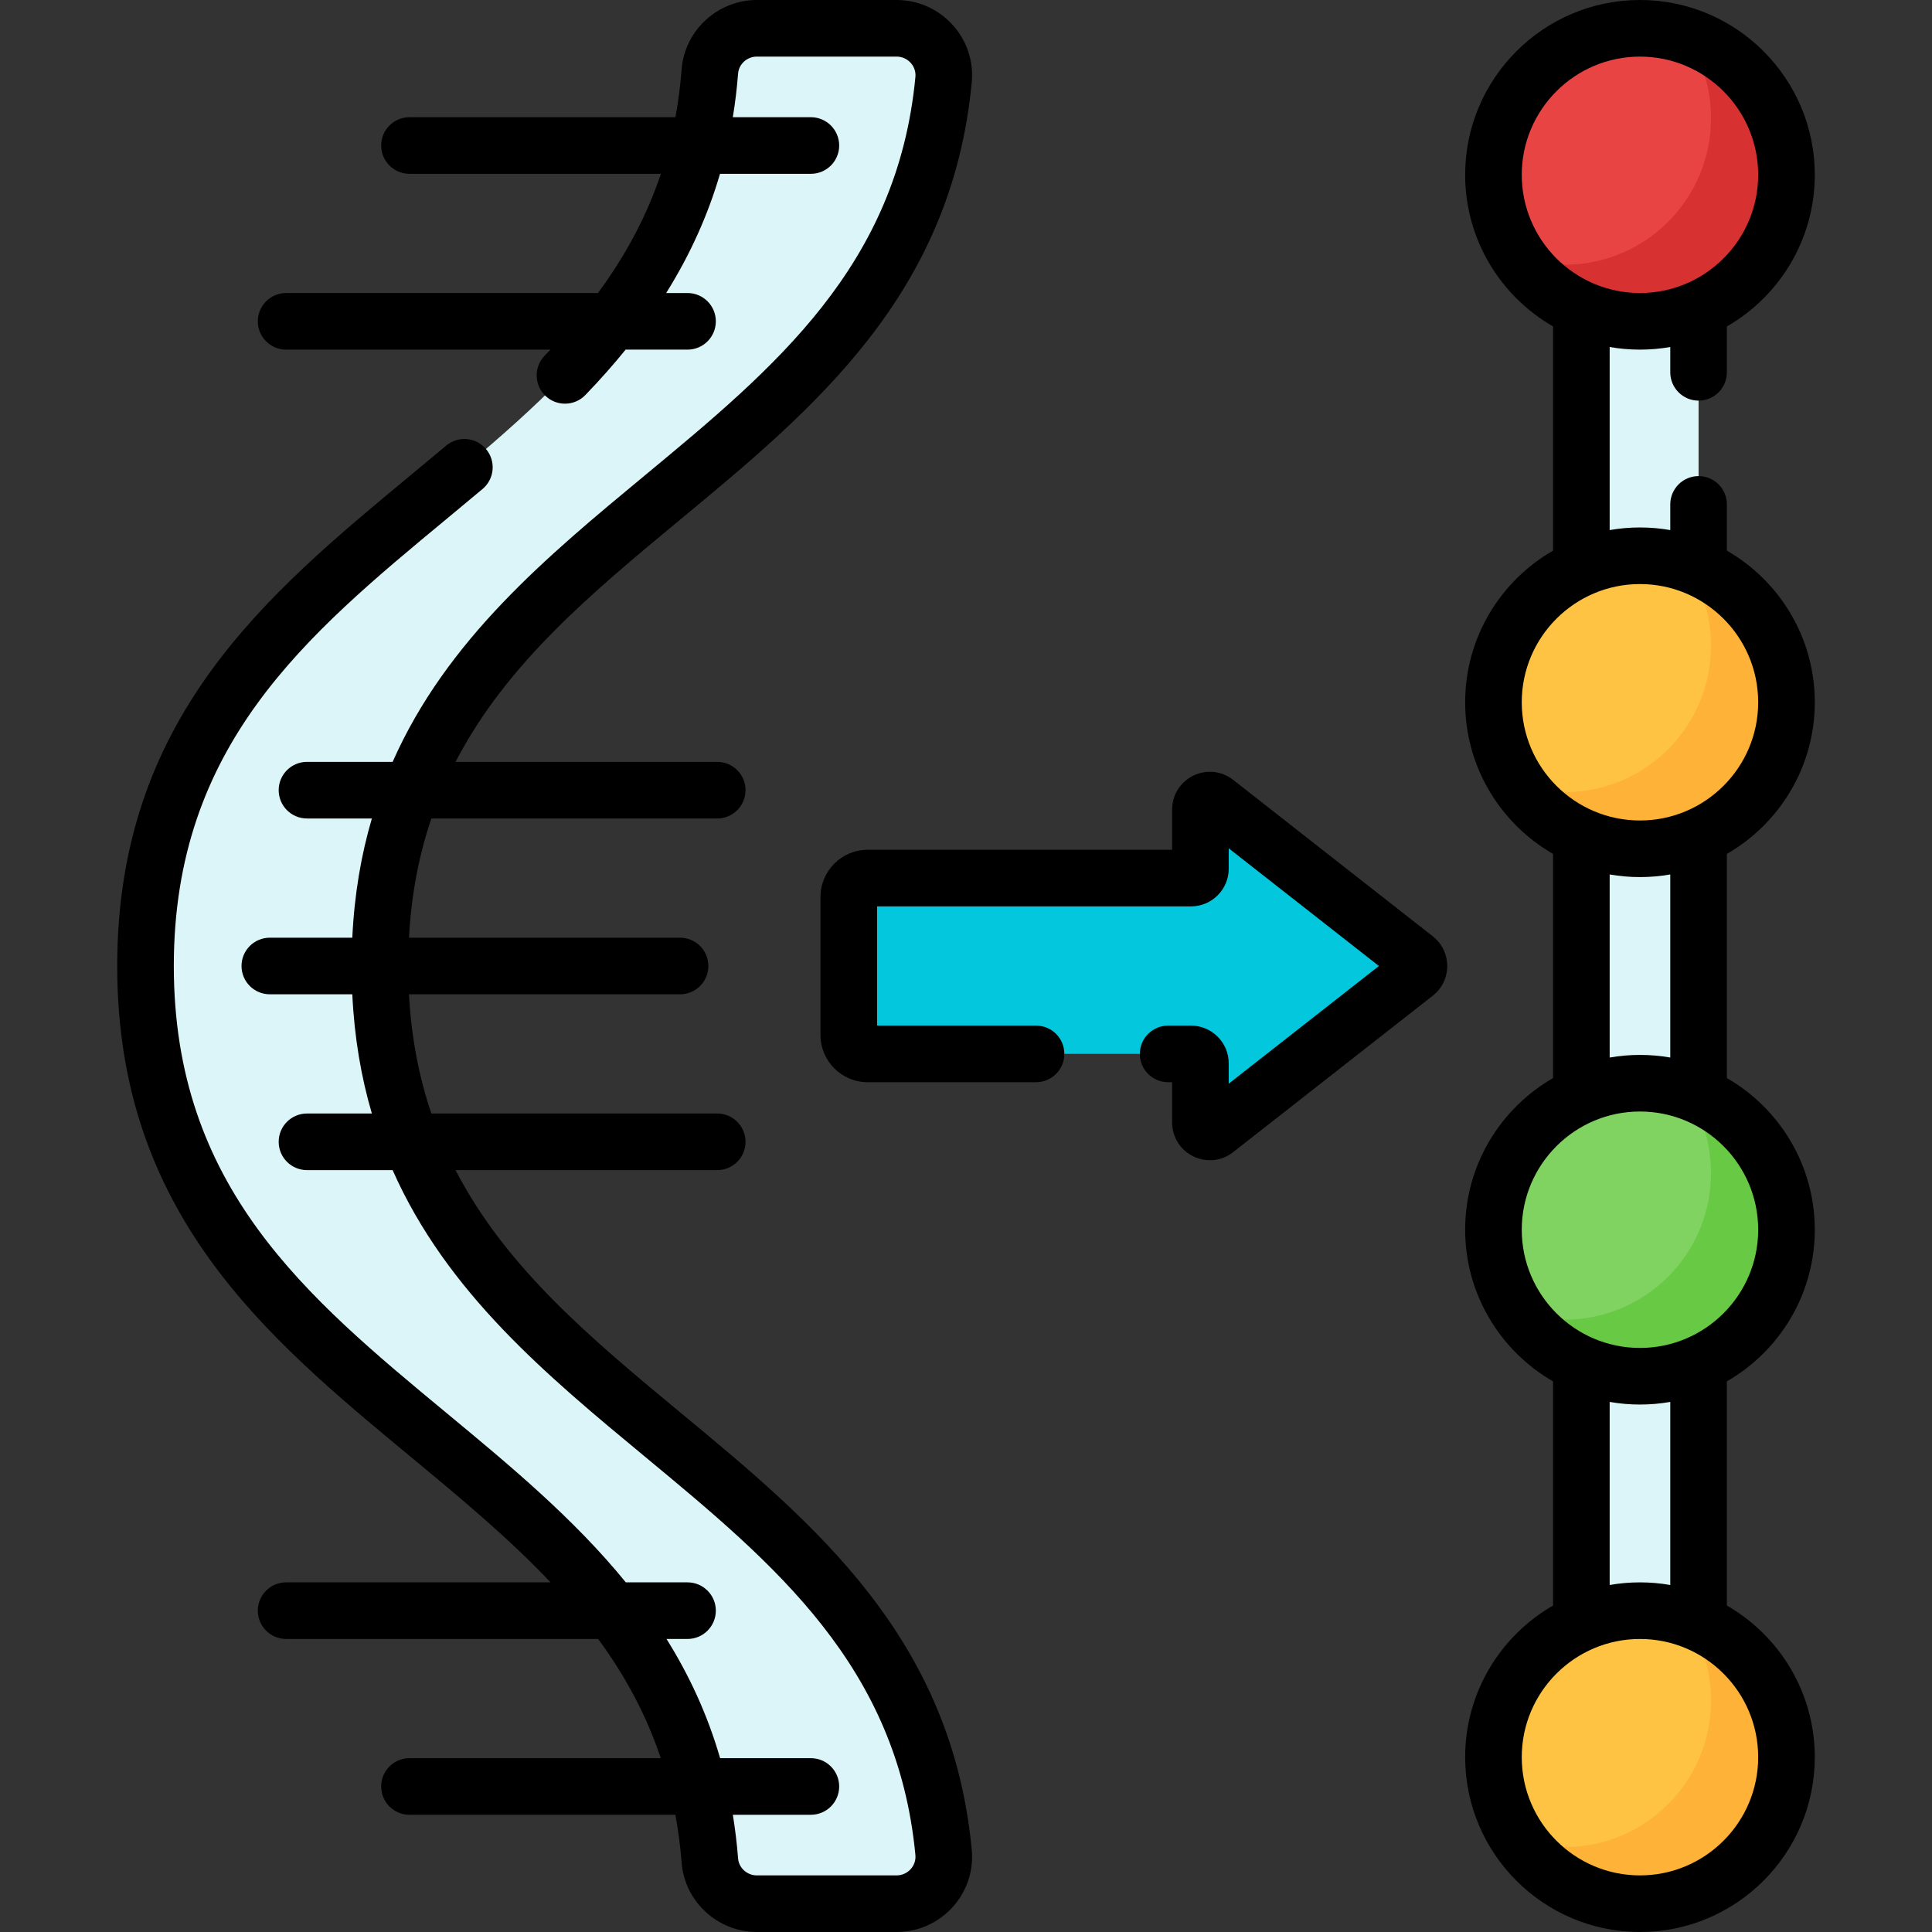 <svg id="Capa_1" enable-background="new 0 0 512 512" height="512" viewBox="0 0 512 512" width="512" xmlns="http://www.w3.org/2000/svg"><rect x="0" y="0" width="512" height="512" fill="#333333" stroke="none"/><g><path d="m419.078 69.625h31.062v372.75h-31.062z" fill="#dcf5f8"/><path d="m38.562 256c0 120.326 140.676 124.126 149.561 237.093.508 6.46 5.971 11.407 12.451 11.407h37.029c7.335 0 13.148-6.294 12.455-13.597-10.518-110.831-149.37-115.359-149.37-234.903s138.853-124.072 149.371-234.903c.693-7.302-5.12-13.597-12.455-13.597h-37.029c-6.48 0-11.943 4.947-12.451 11.407-8.885 112.967-149.561 116.767-149.562 237.093z" fill="#dcf5f8"/><circle cx="434.609" cy="46.328" fill="#e94444" r="38.828"/><circle cx="434.609" cy="186.109" fill="#ffc344" r="38.828"/><circle cx="434.609" cy="325.891" fill="#80d261" r="38.828"/><circle cx="434.609" cy="465.672" fill="#ffc344" r="38.828"/><path d="m446.661 9.407c4.275 6.238 6.776 13.787 6.776 21.921 0 21.444-17.384 38.828-38.828 38.828-4.207 0-8.258-.669-12.052-1.907 6.996 10.209 18.741 16.907 32.052 16.907 21.444 0 38.828-17.384 38.828-38.828.001-17.237-11.231-31.85-26.776-36.921z" fill="#d83131"/><path d="m446.661 149.188c4.275 6.238 6.776 13.787 6.776 21.921 0 21.444-17.384 38.828-38.828 38.828-4.207 0-8.258-.669-12.052-1.907 6.996 10.209 18.741 16.907 32.052 16.907 21.444 0 38.828-17.384 38.828-38.828.001-17.237-11.231-31.85-26.776-36.921z" fill="#feb237"/><path d="m446.661 288.97c4.275 6.238 6.776 13.787 6.776 21.921 0 21.444-17.384 38.828-38.828 38.828-4.207 0-8.258-.669-12.052-1.907 6.996 10.209 18.741 16.907 32.052 16.907 21.444 0 38.828-17.384 38.828-38.828.001-17.237-11.231-31.851-26.776-36.921z" fill="#68ca44"/><path d="m446.661 428.751c4.275 6.238 6.776 13.787 6.776 21.921 0 21.444-17.384 38.828-38.828 38.828-4.207 0-8.258-.669-12.052-1.907 6.996 10.209 18.741 16.907 32.052 16.907 21.444 0 38.828-17.384 38.828-38.828.001-17.237-11.231-31.851-26.776-36.921z" fill="#feb237"/><path d="m318.125 214.541v15.662c0 1.381-1.119 2.5-2.5 2.5h-85.688c-2.761 0-5 2.239-5 5v36.594c0 2.761 2.239 5 5 5h85.688c1.381 0 2.5 1.119 2.5 2.5v15.662c0 2.085 2.401 3.254 4.042 1.968l52.907-41.459c1.277-1.001 1.277-2.935 0-3.936l-52.907-41.459c-1.641-1.285-4.042-.116-4.042 1.968z" fill="#02c7dd"/><path d="m180.472 374.474c-23.543-19.501-46.258-38.318-59.751-64.38h69.352c4.142 0 7.5-3.358 7.5-7.5s-3.358-7.5-7.5-7.5h-75.753c-3.234-9.502-5.311-19.94-5.934-31.594h71.838c4.142 0 7.5-3.358 7.5-7.5s-3.358-7.5-7.5-7.5h-71.838c.623-11.653 2.7-22.091 5.934-31.594h75.752c4.142 0 7.5-3.358 7.5-7.5s-3.358-7.5-7.5-7.5h-69.352c13.493-26.063 36.209-44.879 59.751-64.38 35.254-29.202 71.708-59.398 77.053-115.72 1.109-11.67-8.148-21.806-19.921-21.806h-37.029c-10.366 0-19.12 8.046-19.928 18.319-.343 4.366-.891 8.607-1.653 12.743h-70.481c-4.142 0-7.5 3.358-7.5 7.5s3.358 7.5 7.5 7.5h66.625c-3.692 11.022-9.178 21.406-16.671 31.594h-82.643c-4.142 0-7.5 3.358-7.5 7.5s3.358 7.5 7.5 7.5h70.05c-.508.539-1.022 1.077-1.541 1.616-2.876 2.98-2.792 7.729.188 10.605 2.981 2.876 7.729 2.792 10.605-.188 3.842-3.981 7.397-7.987 10.672-12.033h16.406c4.142 0 7.5-3.358 7.5-7.5s-3.358-7.5-7.5-7.5h-5.662c6.33-10.126 11.054-20.588 14.268-31.594h24.084c4.142 0 7.5-3.358 7.5-7.5s-3.358-7.5-7.5-7.5h-20.686c.622-3.785 1.086-7.638 1.395-11.567.198-2.521 2.383-4.496 4.974-4.496h37.029c2.92 0 5.263 2.494 4.989 5.388-4.759 50.146-37.27 77.075-71.689 105.586-25.944 21.49-52.487 43.477-66.854 75.932h-22.697c-4.142 0-7.5 3.358-7.5 7.5s3.358 7.5 7.5 7.5h17.196c-2.826 9.605-4.638 20.072-5.186 31.594h-21.859c-4.142 0-7.5 3.358-7.5 7.5s3.358 7.5 7.5 7.5h21.859c.549 11.522 2.36 21.989 5.186 31.594h-17.196c-4.142 0-7.5 3.358-7.5 7.5s3.358 7.5 7.5 7.5h22.695c14.367 32.455 40.91 54.442 66.854 75.932 34.419 28.511 66.93 55.44 71.689 105.586.274 2.887-2.062 5.388-4.989 5.388h-37.029c-2.591 0-4.776-1.975-4.974-4.495-.313-3.982-.781-7.835-1.39-11.567h20.682c4.142 0 7.5-3.358 7.5-7.5s-3.358-7.5-7.5-7.5h-24.055c-3.387-11.69-8.269-22.106-14.205-31.594h5.571c4.142 0 7.5-3.358 7.5-7.5s-3.358-7.5-7.5-7.5h-16.356c-13.807-16.961-30.787-31.026-47.5-44.87-37.173-30.79-72.285-59.874-72.285-118.473s35.112-87.683 72.285-118.475c3.189-2.641 6.377-5.283 9.543-7.943 3.171-2.665 3.582-7.396.917-10.566-2.666-3.172-7.395-3.583-10.567-.917-3.139 2.638-6.3 5.256-9.461 7.875-38.208 31.648-77.717 64.374-77.717 130.026 0 65.651 39.508 98.377 77.716 130.025 13.128 10.875 25.982 21.522 37.124 33.318h-70.079c-4.142 0-7.5 3.358-7.5 7.5s3.358 7.5 7.5 7.5h82.687c6.941 9.446 12.662 19.8 16.605 31.594h-66.603c-4.142 0-7.5 3.358-7.5 7.5s3.358 7.5 7.5 7.5h70.469c.757 4.08 1.318 8.323 1.665 12.744.809 10.272 9.562 18.319 19.928 18.319h37.029c11.766 0 21.031-10.13 19.921-21.805-5.344-56.323-41.798-86.519-77.052-115.721z"/><path d="m480.938 186.109c0-17.168-9.386-32.184-23.297-40.187v-12.251c0-4.142-3.358-7.5-7.5-7.5s-7.5 3.358-7.5 7.5v6.808c-2.609-.458-5.293-.697-8.031-.697s-5.422.24-8.031.697v-48.52c2.609.458 5.293.697 8.031.697s5.422-.24 8.031-.697v6.712c0 4.142 3.358 7.5 7.5 7.5s7.5-3.358 7.5-7.5v-12.155c13.91-8.003 23.297-23.02 23.297-40.187 0-25.546-20.783-46.329-46.329-46.329s-46.328 20.783-46.328 46.328c0 17.168 9.386 32.184 23.297 40.187v59.406c-13.91 8.003-23.297 23.02-23.297 40.187s9.386 32.184 23.297 40.187v59.406c-13.91 8.003-23.297 23.02-23.297 40.187s9.386 32.184 23.297 40.187v59.406c-13.91 8.003-23.297 23.02-23.297 40.187 0 25.545 20.783 46.328 46.328 46.328s46.328-20.783 46.328-46.328c0-17.168-9.386-32.184-23.297-40.187v-59.406c13.91-8.003 23.297-23.02 23.297-40.187s-9.386-32.184-23.297-40.187v-59.406c13.911-8.001 23.298-23.018 23.298-40.186zm-46.329-171.109c17.274 0 31.328 14.054 31.328 31.328s-14.054 31.328-31.328 31.328-31.328-14.054-31.328-31.328 14.054-31.328 31.328-31.328zm0 139.781c17.274 0 31.328 14.054 31.328 31.328s-14.054 31.328-31.328 31.328-31.328-14.054-31.328-31.328 14.054-31.328 31.328-31.328zm0 342.219c-17.274 0-31.328-14.054-31.328-31.328s14.054-31.328 31.328-31.328 31.328 14.054 31.328 31.328-14.053 31.328-31.328 31.328zm8.032-76.959c-2.609-.458-5.293-.697-8.031-.697s-5.422.24-8.031.697v-48.52c2.609.458 5.293.697 8.031.697s5.422-.24 8.031-.697zm-8.032-62.822c-17.274 0-31.328-14.054-31.328-31.328s14.054-31.328 31.328-31.328 31.328 14.054 31.328 31.328-14.053 31.328-31.328 31.328zm8.032-76.959c-2.609-.458-5.293-.697-8.031-.697s-5.422.24-8.031.697v-48.52c2.609.458 5.293.697 8.031.697s5.422-.24 8.031-.697z"/><path d="m379.7 248.129-52.906-41.458c-3.036-2.379-7.077-2.809-10.545-1.122-3.469 1.688-5.624 5.134-5.624 8.992v10.662h-80.688c-6.893 0-12.5 5.607-12.5 12.5v36.594c0 6.893 5.607 12.5 12.5 12.5h44.626c4.142 0 7.5-3.358 7.5-7.5s-3.358-7.5-7.5-7.5h-42.126v-31.594h83.188c5.514 0 10-4.486 10-10v-5.391l39.801 31.188-39.801 31.188v-5.391c0-5.514-4.486-10-10-10h-6.061c-4.142 0-7.5 3.358-7.5 7.5s3.358 7.5 7.5 7.5h1.061v10.662c0 3.857 2.154 7.303 5.623 8.991 3.468 1.688 7.509 1.259 10.545-1.12l52.907-41.458c2.436-1.908 3.832-4.777 3.832-7.871s-1.396-5.964-3.832-7.872z"/></g></svg>